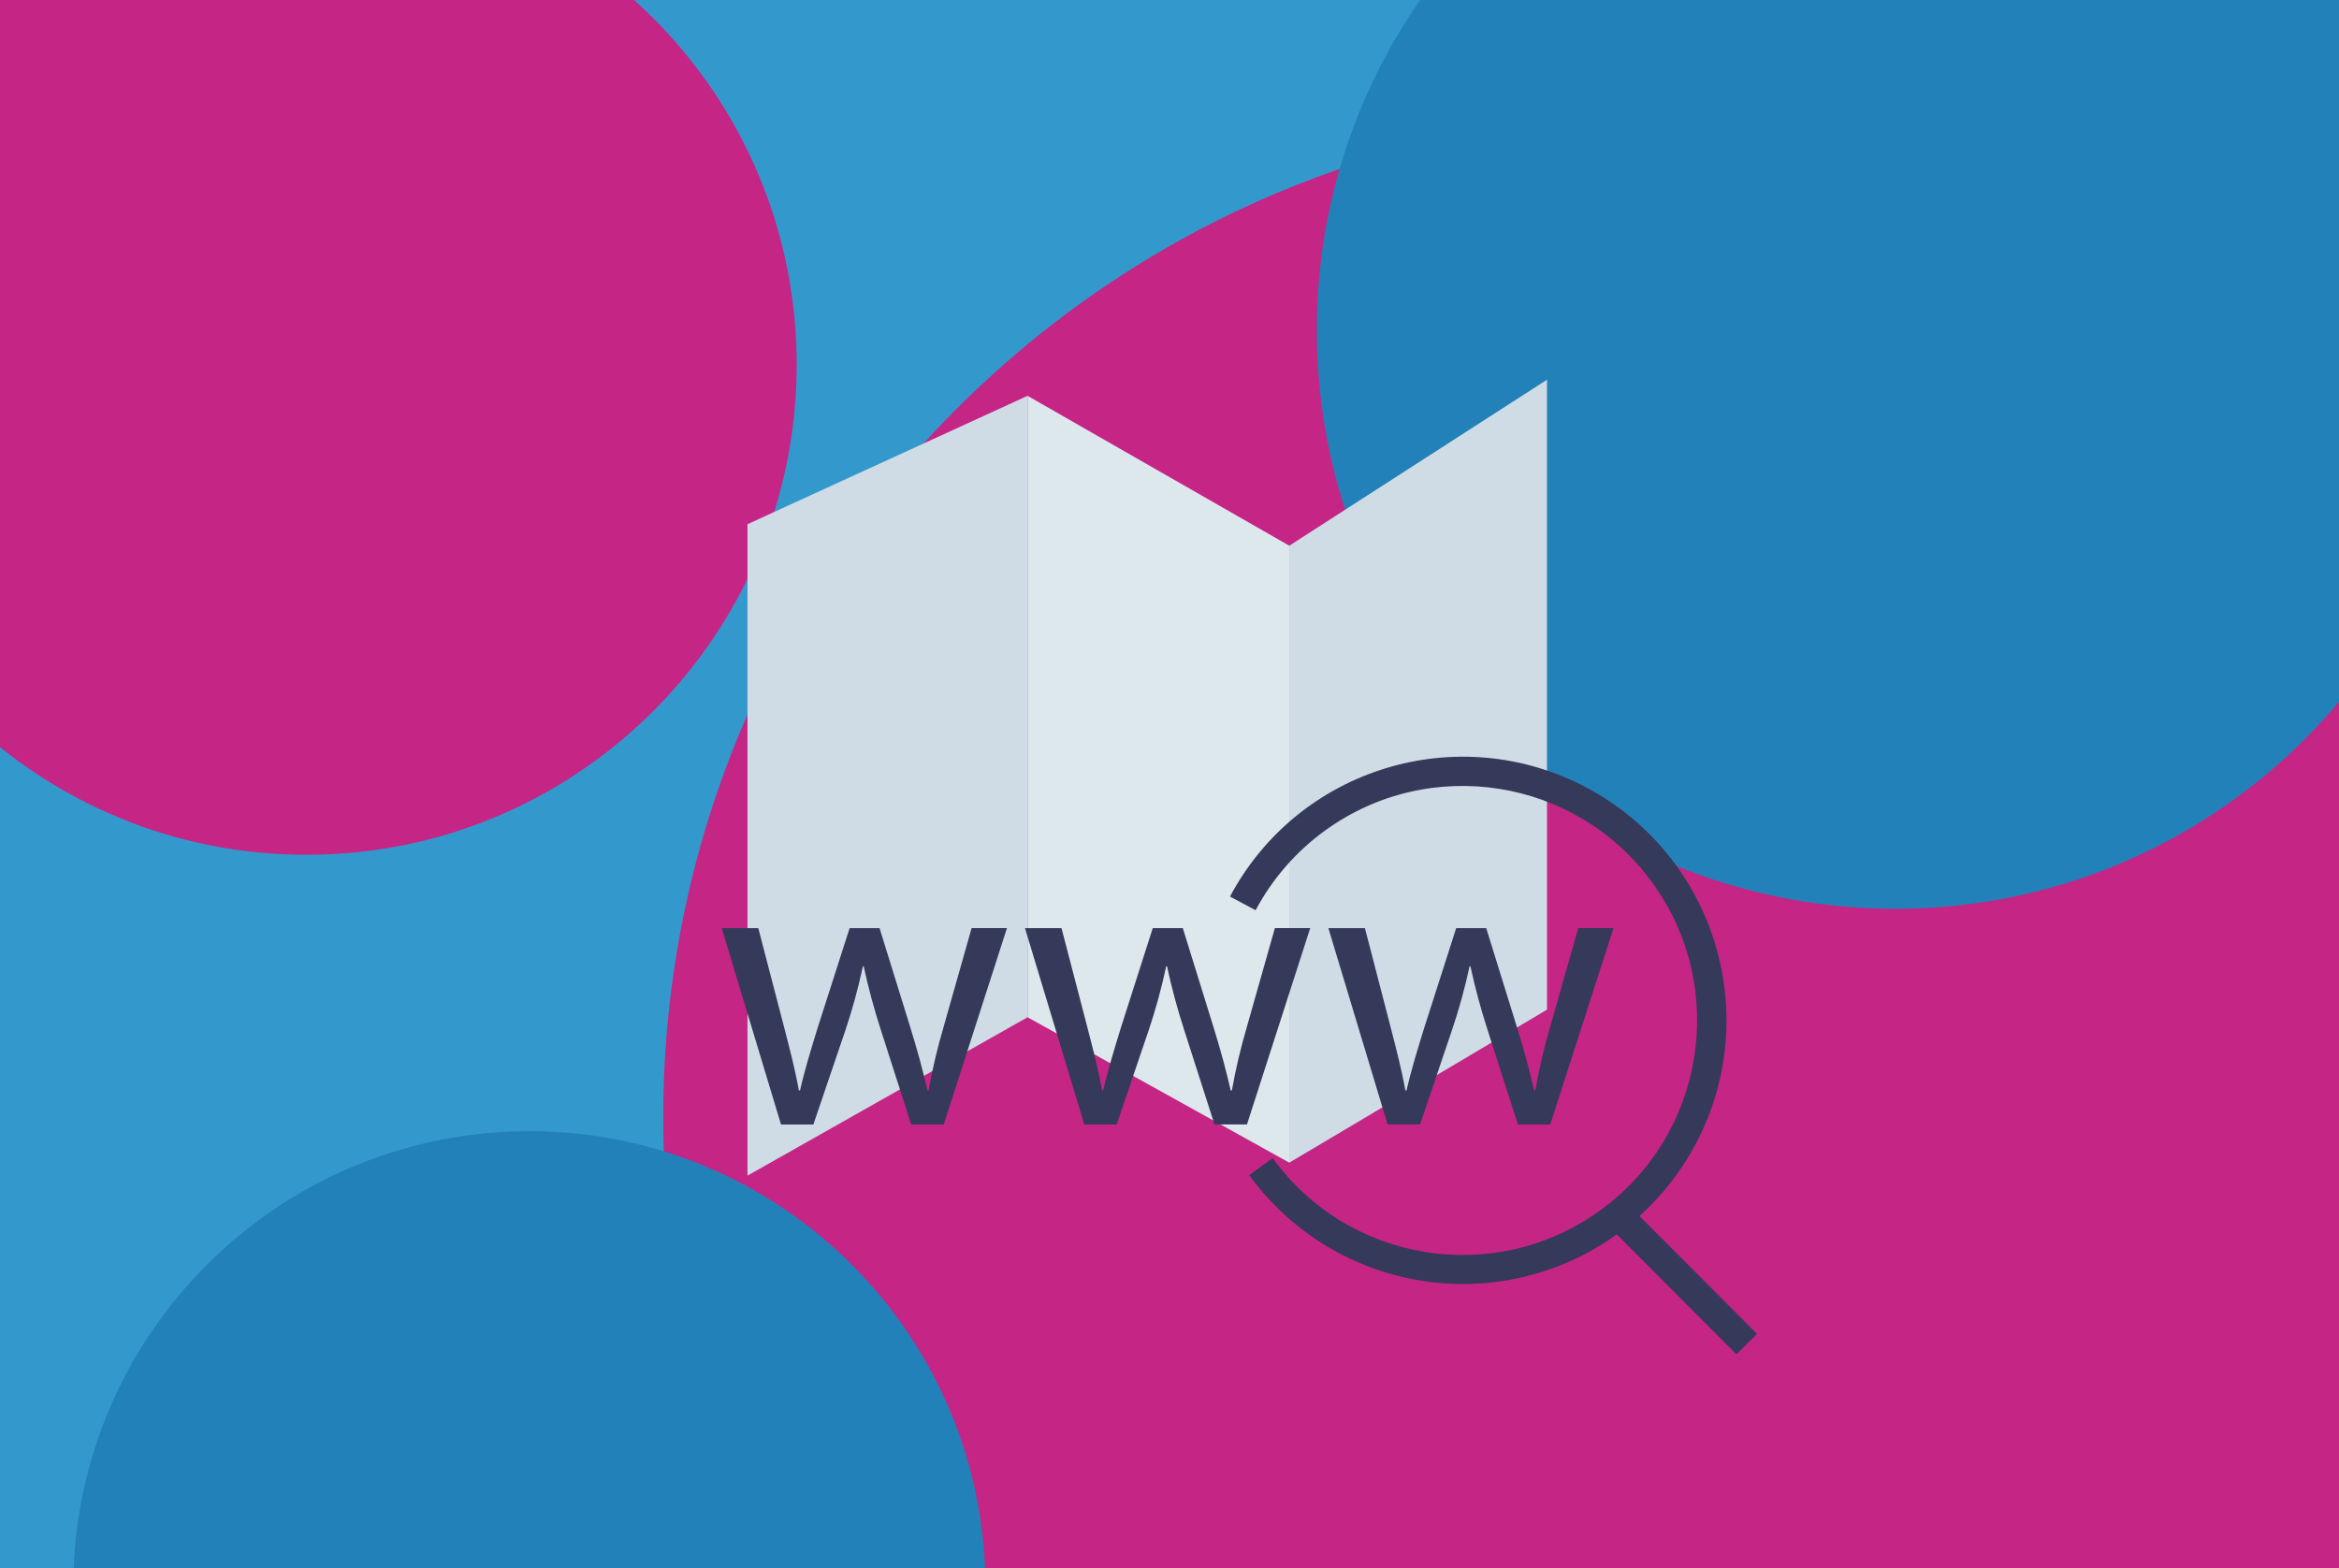 <?xml version="1.0" encoding="UTF-8"?>
<svg id="Calque_1" data-name="Calque 1" xmlns="http://www.w3.org/2000/svg" viewBox="0 0 4887.76 3277.34">
  <defs>
    <style>
      .cls-1 {
        fill: #39c;
      }

      .cls-1, .cls-2, .cls-3, .cls-4, .cls-5, .cls-6 {
        stroke-width: 0px;
      }

      .cls-2 {
        fill: #35395a;
      }

      .cls-3 {
        fill: #2381b9;
      }

      .cls-4 {
        fill: #dde8ed;
      }

      .cls-5 {
        fill: #cfdce5;
      }

      .cls-6 {
        fill: #c52585;
      }
    </style>
  </defs>
  <rect class="cls-1" x="-28.35" y="-2.4" width="4931.76" height="3300.49"/>
  <path class="cls-6" d="m4912.9,803.94v2494.14H1619.62c-57.85-111.53-105.84-229.04-143.02-351.2-52.45-172.04-83.27-353.28-89.44-540.88-.85-23.43-1.23-46.95-1.23-70.56,0-788.04,435.04-1474.6,1077.97-1832.53,106.41-59.28,218.61-109.54,335.36-149.75,213.96-73.69,443.67-113.71,682.67-113.71,548.47,0,1047.9,210.74,1421.48,555.68,3.13,2.94,6.35,5.88,9.48,8.82h.01Z"/>
  <path class="cls-6" d="m1664.79,762.02c0,565.73-458.56,1024.29-1024.29,1024.29-26.65,0-53.11-1.04-79.29-2.94-269.45-20.68-509.68-145.58-680.58-334.41V75.08C-85.23,37.43-48.43,2.34-9.16-29.91h1299.33c159.14,130.69,278.17,308.42,335.83,511.95,25.32,88.96,38.79,182.85,38.79,279.97h0Z"/>
  <path class="cls-3" d="m2059.11,3298.08H153.18c9.01-462.64,347.69-844.47,790.79-920.34,52.73-9.1,106.89-13.85,162.18-13.85,97.78,0,192.15,14.7,281.02,42.11,228.57,70.37,420.43,224.49,539.84,426.5,81.09,136.86,128.79,295.81,132.11,465.58h-.01Z"/>
  <path class="cls-3" d="m4912.9-2.4v1438.08c-3.13,3.98-6.26,7.97-9.48,11.95-149.47,185.7-352.81,326.35-586.22,398.14-112.67,34.71-232.27,53.4-356.32,53.4-667.87,0-1209.23-541.36-1209.23-1209.23,0-19.54.47-38.98,1.42-58.23,4.55-96.26,20.3-189.49,46.19-278.55,37.18-128.61,95.13-248.48,170.05-355.56h1943.59Z"/>
  <polygon class="cls-5" points="2147.26 2125.82 2147.26 827.18 1561.98 1095.49 1561.98 2456.79 2147.26 2125.82"/>
  <polygon class="cls-4" points="2694.18 1140.38 2694.18 2429.69 2147.26 2125.82 2147.26 827.18 2694.18 1140.38"/>
  <polygon class="cls-5" points="3232.72 793.52 2694.18 1140.38 2694.18 2429.69 3232.72 2109.94 3232.72 793.52"/>
  <g>
    <path class="cls-2" d="m1584.59,1939.65l54.35,208.51c11.86,45.77,22.88,88.22,30.42,130.6h2.5c9.26-41.51,22.88-85.62,36.4-129.73l67.16-209.39h62.56l63.61,205.13c15.24,49.15,27.04,92.38,36.4,133.98h2.5c8.01-44.95,18.52-89.44,31.47-133.24l58.41-206.01h73.85l-132.16,410.5h-67.94l-62.83-195.87c-14.43-44.28-26.6-89.23-36.4-134.76h-1.76c-9.73,45.87-22.17,91.13-37.18,135.54l-66.28,194.99h-67.6l-123.84-410.27h76.35Z"/>
    <path class="cls-2" d="m2218.21,1939.65l54.35,208.51c11.86,45.77,22.88,88.22,30.42,130.6h2.5c9.26-41.51,22.88-85.62,36.4-129.73l66.99-209.39h62.83l63.61,205.13c15.24,49.15,27.04,92.38,36.4,133.98h2.5c8.01-44.95,18.52-89.44,31.47-133.24l58.41-206.01h73.85l-132.16,410.27h-67.87l-62.83-195.74c-14.43-44.28-26.6-89.23-36.4-134.76h-1.72c-9.73,45.87-22.17,91.13-37.18,135.54l-66.32,195.03h-67.6l-124.01-410.3h76.35v.1h0Z"/>
    <path class="cls-2" d="m2852.27,1939.65l54.08,208.51c11.86,45.77,22.88,88.22,30.42,130.6h2.5c9.26-41.51,23.05-85.62,36.57-129.73l67.09-209.39h62.83l63.61,205.13c15.24,49.15,27.04,92.38,36.4,133.98h2.5c7.94-44.95,18.35-89.44,31.2-133.24l58.58-206.01h73.65l-132.16,410.27h-67.6l-62.83-195.87c-14.43-44.28-26.6-89.23-36.4-134.76h-1.72c-9.84,45.87-22.34,91.13-37.45,135.54l-66.05,194.99h-67.9l-123.68-410.13h76.46l-.1.1Z"/>
  </g>
  <g>
    <path class="cls-2" d="m3056.45,2683.32c-176.47-.3-342.16-84.84-445.99-227.51l49.04-35.69c158.83,219.19,465.26,268.14,684.42,109.31s268.14-465.26,109.31-684.42c-158.83-219.16-465.26-268.14-684.42-109.31-60.37,43.74-109.95,100.69-145,166.47l-53.47-28.6c142.94-268.61,476.55-370.48,745.19-227.58,268.64,142.91,370.48,476.55,227.58,745.19-95.76,179.88-282.91,292.24-486.66,292.14Z"/>
    <polygon class="cls-2" points="3628.62 2830.25 3370.29 2571.38 3413.18 2528.55 3671.45 2787.43 3628.62 2830.25"/>
  </g>
</svg>